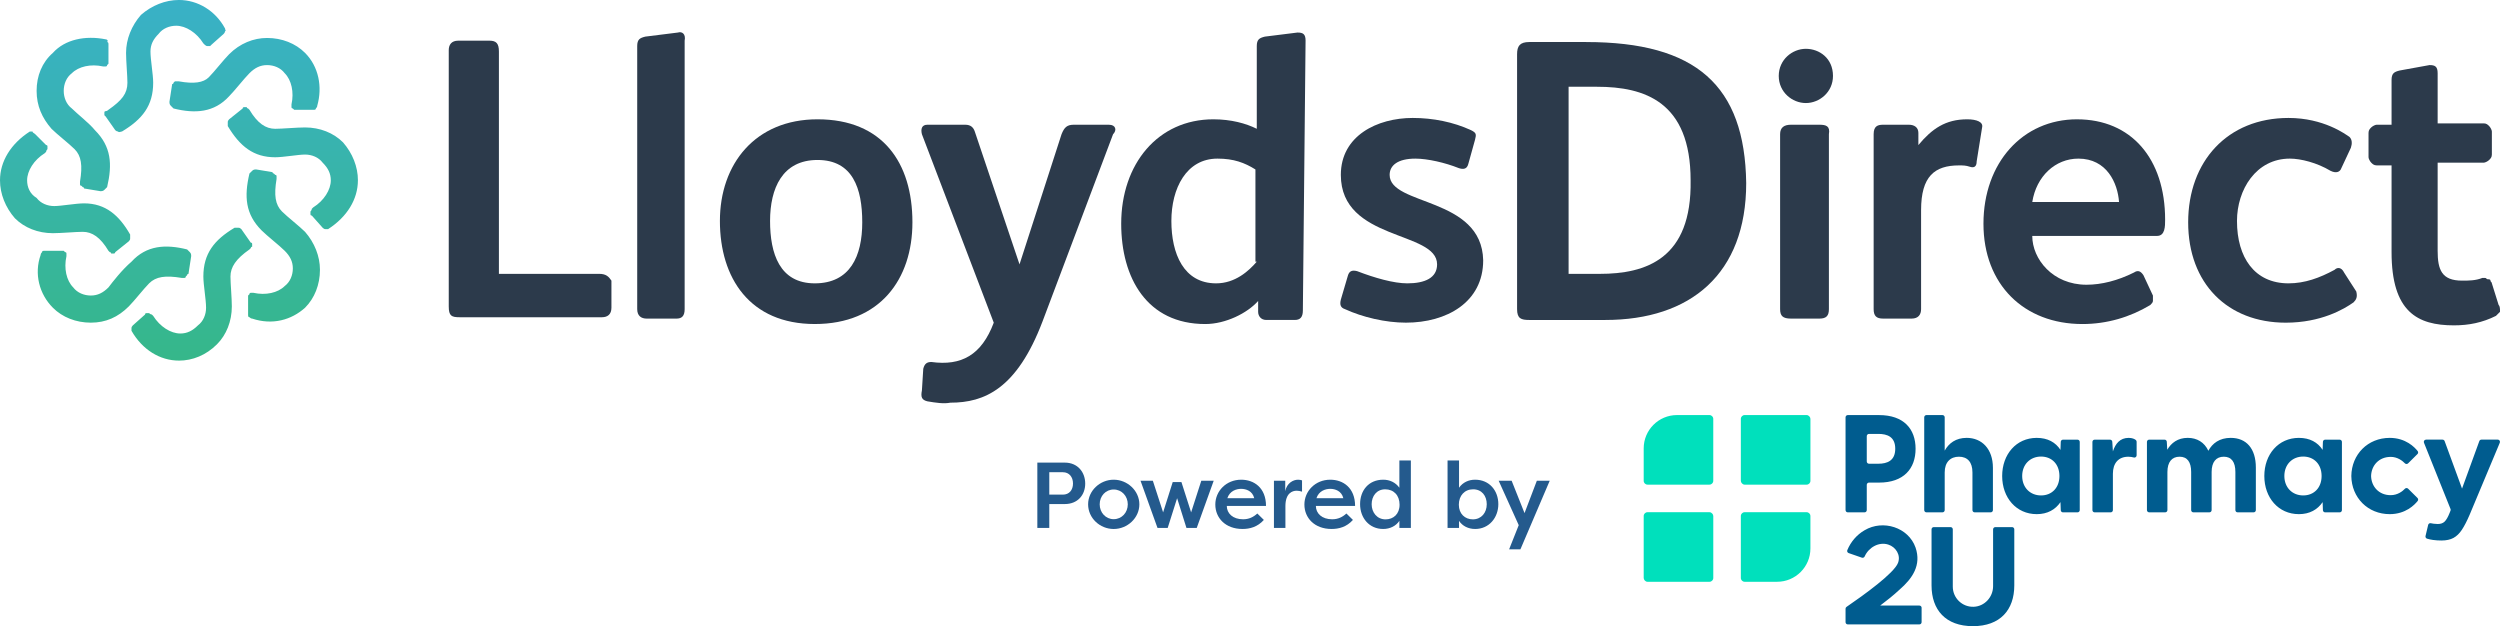 <?xml version="1.0" encoding="utf-8"?>
<svg xmlns="http://www.w3.org/2000/svg" xmlns:xlink="http://www.w3.org/1999/xlink" id="Layer_1" data-name="Layer 1" viewBox="0 0 1949.8 488.36">
  <defs>
    <style>
      .cls-1 {
        fill: #00e0bc;
      }

      .cls-2 {
        fill: url(#linear-gradient);
      }

      .cls-3 {
        fill: #2c3a4b;
      }

      .cls-4 {
        fill: #005c8f;
      }

      .cls-5 {
        fill: #245a8d;
      }
    </style>
    <linearGradient id="linear-gradient" x1="139.57" y1="408.89" x2="139.57" y2="128" gradientTransform="translate(0 -128)" gradientUnits="userSpaceOnUse">
      <stop offset="0" stop-color="#36b78a"/>
      <stop offset="1" stop-color="#39b1c7"/>
    </linearGradient>
  </defs>
  <path class="cls-3" d="M1828.2,212.53c-2.11-4.23-5.29-4.23-7.4-2.11-11.63,6.34-23.26,10.57-35.95,10.57-26.43,0-40.18-20.09-40.18-48.64,0-24.32,14.8-48.64,41.24-48.64,8.46,0,21.15,3.17,31.72,9.52,4.23,2.11,7.4,1.06,8.46-2.11l7.4-15.86c1.06-3.17,1.06-6.34-1.06-8.46-3.17-2.11-20.09-14.8-47.58-14.8-47.58,0-78.25,33.84-78.25,81.42s30.66,78.25,76.13,78.25c27.49,0,45.47-10.57,52.87-15.86,2.11-2.11,3.17-4.23,2.11-8.46l-9.52-14.8Z"/>
  <path class="cls-3" d="M1619.9,93.05c-42.3,0-72.96,33.84-72.96,81.42s31.72,78.25,77.19,78.25c19.03,0,37.01-5.29,52.87-14.8,1.06-1.06,2.11-2.11,2.11-3.17v-4.23l-7.4-15.86c-2.11-3.17-4.23-4.23-7.4-2.11-12.69,6.34-25.38,9.52-37.01,9.52-26.43,0-42.3-20.09-42.3-38.07h97.28c6.34,0,6.34-7.4,6.34-12.69,0-47.58-26.43-78.25-68.73-78.25ZM1585.01,157.55c3.17-20.09,17.98-33.84,35.95-33.84,22.2,0,30.66,19.03,31.72,33.84h-67.67Z"/>
  <path class="cls-3" d="M467.36,213.59h-78.25V40.18c0-6.34-2.11-8.46-7.4-8.46h-24.32c-5.29,0-7.4,3.17-7.4,7.4v199.84c0,7.4,2.11,8.46,8.46,8.46h111.02c4.23,0,7.4-2.11,7.4-7.4v-21.15c-2.11-3.17-4.23-5.29-9.52-5.29Z"/>
  <path class="cls-3" d="M528.69,25.38l-25.38,3.17c-4.23,1.06-6.34,2.11-6.34,7.4v205.13c0,5.29,3.17,7.4,7.4,7.4h23.26c4.23,0,6.34-2.11,6.34-7.4V31.72c1.06-5.29-2.11-7.4-5.29-6.34Z"/>
  <path class="cls-3" d="M637.6,93.05c-48.64,0-76.13,34.89-76.13,79.3s23.26,80.36,74.02,80.36,76.13-34.89,76.13-79.3c0-46.52-23.26-80.36-74.02-80.36ZM635.48,220.99c-27.49,0-34.89-23.26-34.89-48.64s9.52-47.58,37.01-47.58,34.89,22.2,34.89,48.64-9.52,47.58-37.01,47.58h0Z"/>
  <path class="cls-3" d="M1083.81,136.4c0-7.4,6.34-12.69,20.09-12.69,9.52,0,23.26,3.17,33.84,7.4,3.17,1.06,6.34,1.06,7.4-3.17l5.29-19.03c1.06-4.23,1.06-5.29-3.17-7.4-13.75-6.34-29.61-9.52-45.47-9.52-27.49,0-56.04,13.75-56.04,44.41,0,51.81,75.07,43.35,75.07,69.79,0,10.57-9.52,14.8-23.26,14.8-10.57,0-25.38-4.23-39.12-9.52-4.23-1.06-6.34,0-7.4,4.23l-5.29,17.98c-1.06,4.23,0,6.34,3.17,7.4,13.75,6.34,31.72,10.57,47.58,10.57,31.72,0,60.27-15.86,60.27-48.64-1.06-49.7-72.96-42.3-72.96-66.61Z"/>
  <path class="cls-3" d="M1419,97.28h-22.2c-5.29,0-8.46,2.11-8.46,7.4v136.4c0,5.29,2.11,7.4,8.46,7.4h22.2c5.29,0,7.4-2.11,7.4-7.4V104.68c1.06-6.34-2.11-7.4-7.4-7.4Z"/>
  <path class="cls-3" d="M1408.43,38.07c-10.57,0-21.15,8.46-21.15,21.15s10.57,21.15,21.15,21.15,21.15-8.46,21.15-21.15c0-13.75-10.57-21.15-21.15-21.15Z"/>
  <path class="cls-3" d="M1237.13,32.78h-44.41c-7.4,0-9.52,3.17-9.52,9.52v198.79c0,7.4,3.17,8.46,9.52,8.46h59.21c66.61,0,109.97-35.95,109.97-106.79-1.06-76.13-39.12-109.97-124.77-109.97ZM1247.7,213.59h-24.32V67.67h22.2c37.01,0,72.96,11.63,72.96,72.96,1.06,61.33-34.89,72.96-70.84,72.96h0Z"/>
  <path class="cls-3" d="M864.93,97.28h-27.49c-5.29,0-7.4,2.11-9.52,7.4l-32.78,101.51-34.89-103.62c-1.06-3.17-3.17-5.29-7.4-5.29h-29.61c-4.23,0-5.29,3.17-4.23,7.4l56.04,146.98c-9.52,25.38-25.38,33.84-48.64,30.66-3.17,0-5.29,1.06-6.34,5.29l-1.06,16.92c-1.06,5.29,0,7.4,4.23,8.46,6.34,1.06,12.69,2.11,17.98,1.06,26.43,0,51.81-10.57,71.9-63.44l54.98-145.92c3.17-3.17,2.11-7.4-3.17-7.4Z"/>
  <path class="cls-3" d="M1545.88,99.39c1.06-4.23-4.23-6.34-11.63-6.34-16.92,0-27.49,7.4-38.07,20.09v-9.52c0-4.23-3.17-6.34-7.4-6.34h-20.09c-4.23,0-7.4,1.06-7.4,7.4v136.4c0,5.29,2.11,7.4,7.4,7.4h22.2c5.29,0,7.4-3.17,7.4-7.4v-77.19c0-26.43,10.57-34.89,29.61-34.89,3.17,0,5.29,0,8.46,1.06,3.17,1.06,5.29,0,5.29-4.23l4.23-26.43Z"/>
  <path class="cls-3" d="M1018.25,31.72c0-5.29-2.11-6.34-6.34-6.34l-25.38,3.17c-4.23,1.06-6.34,2.11-6.34,7.4v64.5c-8.46-4.23-20.09-7.4-33.84-7.4-43.35,0-71.9,34.89-71.9,81.42,0,42.3,20.09,78.25,65.56,78.25,15.86,0,32.78-8.46,41.24-17.98v8.46c0,3.17,2.11,6.34,6.34,6.34h22.2c4.23,0,6.34-2.11,6.34-7.4l2.11-210.42ZM980.19,204.07c-6.34,7.4-16.92,16.92-31.72,16.92-25.38,0-34.89-23.26-34.89-48.64s11.63-48.64,35.95-48.64c12.69,0,21.15,3.17,29.61,8.46v71.9h1.06Z"/>
  <path class="cls-3" d="M1948.74,237.91l-5.29-16.92c0-1.06-1.06-1.06-1.06-2.11s-1.06-1.06-2.11-1.06-1.06-1.06-2.11-1.06h-2.11c-5.29,2.11-10.57,2.11-15.86,2.11-15.86,0-19.03-8.46-19.03-23.26v-68.73h35.95c1.06,0,3.17-1.06,4.23-2.11,1.06-1.06,2.11-2.11,2.11-4.23v-17.98c0-1.06-1.06-3.17-2.11-4.23-1.06-1.06-2.11-2.11-4.23-2.11h-35.95v-39.12c0-5.29-2.11-6.34-6.34-6.34l-23.26,4.23c-4.23,1.06-6.34,2.11-6.34,7.4v34.89h-11.63c-1.06,0-3.17,1.06-4.23,2.11-1.06,1.06-2.11,2.11-2.11,4.23v19.03c0,1.06,1.06,3.17,2.11,4.23,1.06,1.06,2.11,2.11,4.23,2.11h11.63v67.67c0,46.52,20.09,57.1,48.64,57.1,11.63,0,22.2-2.11,32.78-7.4,1.06-1.06,2.11-2.11,3.17-3.17,0-2.11,0-4.23-1.06-5.29h0Z"/>
  <path class="cls-2" d="M175.52,22.2c0,1.06,1.06,2.11,0,2.11,0,1.06-1.06,2.11-1.06,2.11l-9.52,8.46-1.06,1.06h-2.11q-1.06,0-2.11-1.06l-1.06-1.06c-5.29-8.46-13.75-13.75-21.15-13.75-5.29,0-10.57,2.11-13.75,6.34-4.23,4.23-6.34,8.46-6.34,13.75,0,6.34,2.11,17.98,2.11,24.32,0,17.98-8.46,28.55-24.32,38.07-1.06,0-2.11,1.06-3.17,0-1.06,0-2.11-1.06-2.11-1.06l-7.4-10.57-1.06-1.06v-2.11q0-1.06,1.06-1.06c1.06,0,2.11-1.06,2.11-1.06,10.57-7.4,14.8-12.69,14.8-21.15,0-5.29-1.06-16.92-1.06-23.26,0-10.57,4.23-21.15,11.63-29.61,8.46-7.4,19.03-11.63,29.61-11.63,14.8,0,28.55,8.46,35.95,22.2ZM41.24,41.24c-8.46,7.4-12.69,17.98-12.69,29.61s4.23,21.15,11.63,29.61c4.23,4.23,13.75,11.63,17.98,15.86,5.29,5.29,6.34,12.69,4.23,25.38v2.11q0,1.06,1.06,1.06l1.06,1.06s1.06,0,1.06,1.06l12.69,2.11c1.06,0,2.11,0,3.17-1.06q1.06-1.06,2.11-2.11c4.23-17.98,3.17-31.72-9.52-44.41-4.23-5.29-13.75-12.69-17.98-16.92-4.23-3.17-6.34-8.46-6.34-13.75s2.11-10.57,6.34-13.75c5.29-5.29,14.8-7.4,24.32-5.29h2.11q1.06,0,1.06-1.06l1.06-1.06v-14.8c0-1.06,0-2.11-1.06-2.11,1.06-1.06,0-2.11-1.06-2.11-15.86-3.17-31.72,0-41.24,10.57ZM0,140.63c0,10.57,4.23,21.15,11.63,29.61,7.4,7.4,17.98,11.63,29.61,11.63,6.34,0,17.98-1.06,23.26-1.06,7.4,0,13.75,4.23,20.09,14.8l1.06,1.06s1.06,0,1.06,1.06h2.11s1.06,0,1.06-1.06l10.57-8.46q1.06-1.06,1.06-2.11v-3.17c-8.46-14.8-19.03-24.32-35.95-24.32-6.34,0-17.98,2.11-23.26,2.11s-10.57-2.11-13.75-6.34c-5.29-3.17-7.4-8.46-7.4-13.75,0-7.4,5.29-15.86,13.75-21.15l1.06-1.06s0-1.06,1.06-2.11v-2.11q0-1.06-1.06-1.06l-8.46-8.46c-1.06-1.06-2.11-1.06-2.11-2.11h-2.11C8.46,112.08,0,125.83,0,140.63ZM41.24,240.02c7.4,7.4,17.98,11.63,29.61,11.63s21.15-4.23,29.61-12.69c4.23-4.23,11.63-13.75,15.86-17.98,5.29-5.29,12.69-6.34,25.38-4.23h2.11q1.06,0,1.06-1.06l1.06-1.06s0-1.06,1.06-1.06l2.11-13.75c0-1.06,0-2.11-1.06-3.17q-1.06-1.06-2.11-2.11c-16.92-4.23-31.72-3.17-43.35,9.52-7.4,6.34-14.8,15.86-17.98,20.09-4.23,4.23-8.46,6.34-13.75,6.34s-10.57-2.11-13.75-6.34c-5.29-5.29-7.4-14.8-5.29-24.32v-2.11q0-1.06-1.06-1.06l-1.06-1.06h-14.8c-1.06,0-2.11,0-2.11,1.06q-1.06,1.06-1.06,2.11c-5.29,14.8-1.06,30.66,9.52,41.24h0ZM139.57,281.26c10.57,0,21.15-4.23,29.61-12.69,7.4-7.4,11.63-17.98,11.63-29.61,0-6.34-1.06-17.98-1.06-23.26,0-7.4,4.23-13.75,14.8-21.15l1.06-1.06s0-1.06,1.06-1.06v-2.11q0-1.06-1.06-1.06l-7.4-10.57q-1.06-1.06-2.11-1.06h-3.17c-15.86,9.52-24.32,20.09-24.32,38.07,0,6.34,2.11,17.98,2.11,24.32,0,5.29-2.11,10.57-6.34,13.75-4.23,4.23-8.46,6.34-13.75,6.34-7.4,0-15.86-5.29-21.15-13.75l-1.06-1.06s-1.06,0-2.11-1.06h-2.11q-1.06,0-1.06,1.06l-9.52,8.46q-1.06,1.06-1.06,2.11v2.11c8.46,14.8,22.2,23.26,37.01,23.26h0ZM237.91,240.02c7.4-7.4,11.63-17.98,11.63-29.61,0-10.57-4.23-21.15-11.63-29.61-4.23-4.23-13.75-11.63-17.98-15.86-5.29-5.29-6.34-12.69-4.23-25.38v-2.11q0-1.06-1.06-1.06l-1.06-1.06s-1.06,0-1.06-1.06l-12.69-2.11c-1.06,0-2.11,0-3.17,1.06q-1.06,1.06-2.11,2.11c-4.23,17.98-3.17,31.72,9.52,44.41,4.23,4.23,13.75,11.63,17.98,15.86,4.23,4.23,6.34,8.46,6.34,13.75s-2.11,10.57-6.34,13.75c-5.29,5.29-14.8,7.4-24.32,5.29h-2.11q-1.06,0-1.06,1.06l-1.06,1.06v14.8c0,1.06,0,2.11,1.06,2.11q1.06,1.06,2.11,1.06c15.86,5.29,30.66,1.06,41.24-8.46h0ZM279.15,140.63c0-10.57-4.23-21.15-11.63-29.61-7.4-7.4-17.98-11.63-29.61-11.63-6.34,0-17.98,1.06-23.26,1.06-7.4,0-13.75-4.23-20.09-14.8l-1.06-1.06s-1.06,0-1.06-1.06h-2.11s-1.06,0-1.06,1.06l-10.57,8.46q-1.06,1.06-1.06,2.11v3.17c9.52,15.86,20.09,24.32,37.01,24.32,6.34,0,17.98-2.11,23.26-2.11s10.57,2.11,13.75,6.34c4.23,4.23,6.34,8.46,6.34,13.75,0,7.4-5.29,15.86-13.75,21.15l-1.06,1.06s0,1.06-1.06,2.11v2.11q0,1.06,1.06,1.06l8.46,9.52q1.06,1.06,2.11,1.06h2.11c14.8-9.52,23.26-23.26,23.26-38.07h0ZM237.91,41.24c-7.4-7.4-17.98-11.63-29.61-11.63-10.57,0-21.15,4.23-29.61,12.69-4.23,4.23-11.63,13.75-15.86,17.98-4.23,4.23-11.63,5.29-23.26,3.17h-3.17l-1.06,1.06s0,1.06-1.06,1.06l-2.11,13.75c0,1.06,0,2.11,1.06,3.17q1.06,1.06,2.11,2.11c16.92,4.23,31.72,3.17,43.35-9.52,4.23-4.23,11.63-13.75,15.86-17.98,4.23-4.23,8.46-6.34,13.75-6.34s10.57,2.11,13.75,6.34c5.29,5.29,7.4,14.8,5.29,24.32v2.11q0,1.06,1.06,1.06l1.06,1.06h14.8c1.06,0,2.11,0,2.11-1.06q1.06-1.06,1.06-2.11c4.23-14.8,1.06-30.66-9.52-41.24h0Z"/>
  <g>
    <g>
      <path class="cls-5" d="M809.04,411.76v-50.96h21.4c10.19,0,15.94,7.57,15.94,16.38s-5.82,15.94-15.94,15.94h-12.08v18.64h-9.32ZM828.99,385.77c4.88,0,7.86-3.57,7.86-8.66s-2.98-8.81-7.86-8.81h-10.63v17.47h10.63Z"/>
      <path class="cls-5" d="M868.59,374.13c10.77,0,20.02,8.66,20.02,19.22s-9.25,19.22-20.02,19.22-19.95-8.52-19.95-19.22,9.32-19.22,19.95-19.22ZM868.59,404.92c6.26,0,10.99-5.1,10.99-11.58s-4.73-11.57-10.99-11.57-10.92,5.1-10.92,11.57,4.73,11.58,10.92,11.58Z"/>
      <path class="cls-5" d="M914.64,375.95h6.77l7.57,23.66,7.94-24.68h9.68l-13.25,36.84h-8.01l-7.28-23.22-7.35,23.22h-7.94l-13.25-36.84h9.61l8.01,24.68,7.5-23.66Z"/>
      <path class="cls-5" d="M985.7,405.5c-4.95,5.53-10.99,7.06-16.67,7.06-13.25,0-21.18-8.59-21.18-19.07s8.52-19.36,20.17-19.36c9.97,0,19.36,6.26,19.36,20.46h-30.58c0,5.82,4.73,10.41,12.67,10.41,4.59,0,8.01-1.67,11.14-4.51l5.1,5.02ZM957.23,388.54h20.97c-1.38-5.68-6.41-7.28-10.19-7.28s-8.88,1.6-10.77,7.28Z"/>
      <path class="cls-5" d="M1002.37,383.08c1.24-6.26,6.12-8.95,10.05-8.95,1.24,0,1.97.22,3.06.51v8.81c-1.38-.51-3.06-.73-4.22-.73-3.28,0-8.74,1.82-8.74,12.01v17.04h-8.95v-36.84h8.81v8.15Z"/>
      <path class="cls-5" d="M1055.18,405.5c-4.95,5.53-10.99,7.06-16.67,7.06-13.25,0-21.18-8.59-21.18-19.07s8.52-19.36,20.17-19.36c9.97,0,19.36,6.26,19.36,20.46h-30.58c0,5.82,4.73,10.41,12.67,10.41,4.59,0,8.01-1.67,11.14-4.51l5.1,5.02ZM1026.72,388.54h20.97c-1.38-5.68-6.41-7.28-10.19-7.28s-8.88,1.6-10.77,7.28Z"/>
      <path class="cls-5" d="M1100.36,359.13v52.63h-8.95v-5.53c-2.69,4-7.28,6.33-12.67,6.33-10.85,0-17.98-8.59-17.98-19.36s6.77-19.07,18.05-19.07c4.95,0,9.54,2.04,12.59,6.26v-21.26h8.95ZM1080.63,405.07c6.12,0,10.92-4.15,10.92-11.43s-4.51-12.01-11.21-12.01-10.56,5.31-10.56,11.65,4.15,11.79,10.85,11.79Z"/>
      <path class="cls-5" d="M1150.52,412.56c-5.39,0-9.97-2.33-12.59-6.33v5.53h-8.95v-52.63h8.95v21.26c2.98-4.22,7.57-6.26,12.52-6.26,11.28,0,18.13,8.66,18.13,19.07s-7.13,19.36-18.05,19.36ZM1148.92,381.62c-6.62,0-11.14,4.88-11.14,12.01s4.8,11.43,10.92,11.43c6.7,0,10.85-5.24,10.85-11.79s-3.86-11.65-10.63-11.65Z"/>
      <path class="cls-5" d="M1198.61,374.93h10.05l-22.86,53.51h-8.81l7.5-18.86-15.65-34.65h10.12l10.05,25.26,9.61-25.26Z"/>
    </g>
    <g>
      <rect class="cls-1" x="1281.95" y="399.48" width="54.27" height="54.27" rx="2.97" ry="2.97"/>
      <path class="cls-1" d="M1307.92,323.72h25.32c1.64,0,2.97,1.33,2.97,2.97v48.32c0,1.64-1.33,2.97-2.97,2.97h-48.32c-1.64,0-2.97-1.33-2.97-2.97v-25.32c0-14.33,11.64-25.97,25.97-25.97Z"/>
      <rect class="cls-1" x="1357.72" y="323.72" width="54.27" height="54.27" rx="2.97" ry="2.97"/>
      <path class="cls-1" d="M1360.69,399.48h48.32c1.64,0,2.97,1.33,2.97,2.97v25.32c0,14.33-11.64,25.97-25.97,25.97h-25.32c-1.64,0-2.97-1.33-2.97-2.97v-48.32c0-1.64,1.33-2.97,2.97-2.97Z"/>
    </g>
    <path class="cls-4" d="M1498.7,474.02v11.22c0,.96-.78,1.74-1.74,1.74h-55.84c-.96,0-1.73-.78-1.74-1.74,0-4.1,0-9.1,0-10.49,0-.57.27-1.09.74-1.41,13.68-9.38,36.98-26.17,40.16-34.28,2.38-6.07-1.66-12.48-7.61-14.34-7.33-2.35-15.31,2.26-18.38,9.25-.37.84-1.3,1.28-2.17.97l-10.32-3.58c-.95-.33-1.42-1.39-1.04-2.31,2.7-6.54,7.54-12.13,13.5-15.52,14.29-8.49,34.17-2.26,39.71,13.5,4.71,13.76-2.42,24.11-12.49,32.85-4.77,4.44-9.88,8.51-15.09,12.41h30.58c.96,0,1.74.78,1.74,1.74ZM1516.71,397.84v-29.38c0-7.98,4.4-12.27,11.11-12.27s10.53,4.28,10.53,12.27v29.38c0,.97.78,1.75,1.75,1.75h12.47c.97,0,1.75-.78,1.75-1.75v-32.97c0-14.81-8.68-23.37-20.48-23.37-8.45,0-13.89,4.17-17.13,9.95v-25.98c0-.97-.78-1.75-1.75-1.75h-12.47c-.97,0-1.75.78-1.75,1.75v72.37c0,.97.78,1.75,1.75,1.75h12.47c.97,0,1.75-.78,1.75-1.75ZM1864.49,356.32c5.45,0,9.32,3.16,11.15,5.04.68.7,1.79.7,2.48.02,2.27-2.25,5.05-5.01,7.32-7.27.63-.62.69-1.62.15-2.31-2.37-3-9.33-10.29-21.79-10.29-17.08,0-29.73,12.83-29.96,29.74.23,16.91,12.88,29.74,29.96,29.74,12.46,0,19.41-7.28,21.79-10.29.55-.7.49-1.69-.14-2.31-2.27-2.25-5.04-5-7.31-7.25-.69-.69-1.81-.68-2.48.03-1.8,1.88-5.61,5.02-11.15,5.02-9.16,0-14.99-6.69-15.25-14.83,0-.06,0-.13,0-.19.26-8.14,6.09-14.83,15.25-14.83ZM1826.51,344.63v53.23c0,.96-.78,1.74-1.74,1.74h-11.34c-.93,0-1.7-.74-1.74-1.67l-.23-6.31c-3.93,5.79-10.07,9.37-18.51,9.37-15.97,0-26.96-12.84-26.96-29.74s10.99-29.74,26.96-29.74c8.56,0,14.7,3.47,18.51,9.37l.23-6.31c.03-.93.8-1.67,1.74-1.67h11.34c.96,0,1.74.78,1.74,1.74ZM1810.66,371.24c0-9.14-5.9-15.16-14.35-15.16s-14.7,6.13-14.7,15.16,6.25,15.16,14.7,15.16,14.35-6.02,14.35-15.16ZM1439.38,397.84v-72.36c0-.97.78-1.75,1.75-1.75h24.4c19.21,0,28.47,10.76,28.47,26.27s-9.26,26.38-28.47,26.38h-7.85c-.97,0-1.75.78-1.75,1.75v19.71c0,.97-.78,1.75-1.75,1.75h-13.04c-.97,0-1.75-.78-1.75-1.75ZM1455.93,359.92c0,.97.78,1.75,1.75,1.75h7.27c7.06,0,13.19-2.43,13.19-11.69s-6.13-11.57-13.19-11.57h-7.27c-.97,0-1.75.78-1.75,1.75v19.75ZM1569.28,411.11h-13.09c-.96,0-1.74.78-1.74,1.74v44.31c0,8.52-6.63,15.78-15.14,16.08-8.94.32-16.29-6.84-16.29-15.71v-44.69c0-.96-.78-1.74-1.74-1.74h-13.09c-.96,0-1.74.78-1.74,1.74v43.73c0,19.04,10.94,31.79,32.27,31.79s32.27-12.75,32.27-31.79v-43.73c0-.96-.78-1.74-1.74-1.74ZM1948.06,342.87h-12.75c-.73,0-1.39.46-1.64,1.15l-13.48,37.05-13.58-37.05c-.25-.69-.91-1.14-1.64-1.14h-12.86c-1.23,0-2.08,1.25-1.62,2.39l20.72,51.7c.17.42.17.88,0,1.29l-.75,1.88c-1.26,3.18-2.54,5.39-3.84,6.66-1.3,1.26-3.09,1.89-5.37,1.89-1.02,0-2.07-.07-3.13-.22-.67-.09-1.44-.23-2.31-.4-.92-.19-1.82.39-2.04,1.3l-2.06,8.68c-.22.91.32,1.82,1.22,2.08,1.53.45,3.09.79,4.67,1,2.13.29,4.29.43,6.49.43,3.78,0,6.91-.67,9.38-2,2.48-1.34,4.68-3.46,6.61-6.39,1.93-2.92,3.91-6.77,5.96-11.53l23.61-56.37c.48-1.15-.36-2.42-1.61-2.42ZM1665.73,343.13c-1.03-.8-2.77-1.62-5.57-1.62-6.71,0-10.3,4.51-12.27,10.53l-.48-7.5c-.06-.92-.82-1.64-1.75-1.64h-11.99c-.97,0-1.75.78-1.75,1.75v53.2c0,.97.78,1.75,1.75,1.75h12.47c.97,0,1.75-.78,1.75-1.75v-28.33c0-8.1,4.17-13.31,12.03-13.31,1.63,0,3.06.25,4.28.6,1.11.32,2.2-.54,2.2-1.69v-10.59c0-.54-.25-1.05-.67-1.39ZM1739.81,341.5c-8.79,0-14.35,4.28-17.47,10.07-3.12-6.6-8.79-10.07-16.08-10.07-7.75,0-12.84,3.93-15.97,9.26l-.36-6.22c-.05-.93-.82-1.65-1.75-1.65h-11.99c-.97,0-1.75.78-1.75,1.75v53.2c0,.97.78,1.75,1.75,1.75h12.47c.97,0,1.75-.78,1.75-1.75v-29.72c0-7.75,3.47-11.92,9.49-11.92s9.03,4.17,9.03,11.92v29.72c0,.97.78,1.75,1.75,1.75h12.47c.97,0,1.75-.78,1.75-1.75v-29.72c0-7.75,3.47-11.92,9.49-11.92s9.03,4.17,9.03,11.92v29.72c0,.97.78,1.75,1.75,1.75h12.47c.97,0,1.75-.78,1.75-1.75v-33.19c0-14.81-7.41-23.14-19.56-23.14ZM1622.04,344.64v53.21c0,.96-.78,1.75-1.75,1.75h-11.32c-.94,0-1.71-.74-1.74-1.68l-.23-6.3c-3.93,5.79-10.07,9.37-18.51,9.37-15.97,0-26.96-12.84-26.96-29.74s10.99-29.74,26.96-29.74c8.56,0,14.7,3.47,18.51,9.37l.23-6.3c.03-.94.81-1.68,1.74-1.68h11.32c.96,0,1.75.78,1.75,1.75ZM1606.19,371.24c0-9.14-5.9-15.16-14.35-15.16s-14.7,6.13-14.7,15.16,6.25,15.16,14.7,15.16,14.35-6.02,14.35-15.16Z"/>
  </g>
</svg>